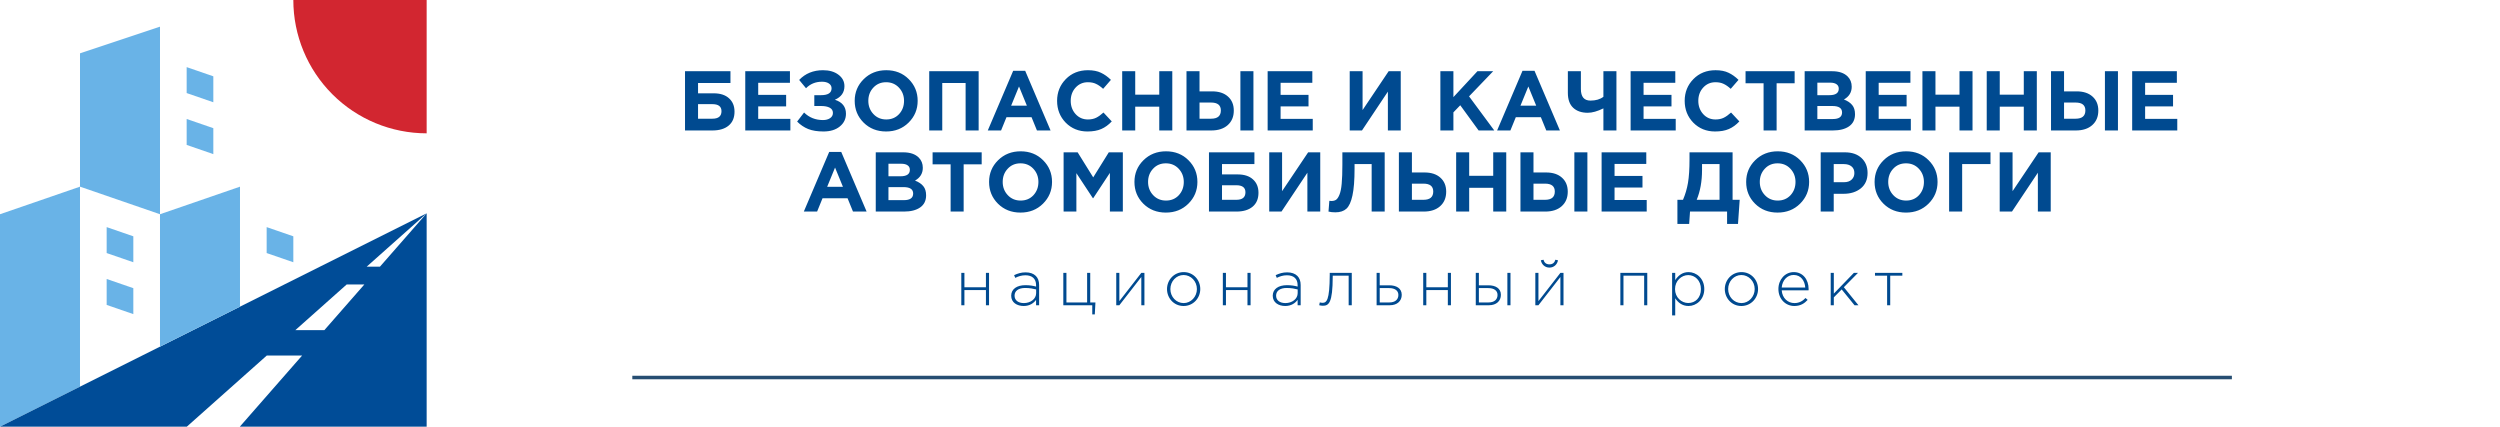 <?xml version="1.0" encoding="UTF-8"?> <svg xmlns="http://www.w3.org/2000/svg" width="709" height="121" viewBox="0 0 709 121" fill="none"> <path d="M45.375 7.562V60.757L22.688 52.937V15.125L45.375 7.562Z" fill="#69B3E7"></path> <path d="M22.687 52.938V109.656L0 121V60.757L22.687 52.938Z" fill="#69B3E7"></path> <path fill-rule="evenodd" clip-rule="evenodd" d="M107.754 75.625H103.996L120.999 60.5L0 121H52.986L75.656 100.832H85.677L68.015 121H120.999V60.5L107.754 75.625ZM83.753 93.632L98.329 80.666H103.338L91.984 93.632H83.753Z" fill="#004C97"></path> <path d="M121 37.812V0H83.188C83.188 10.028 87.172 19.646 94.263 26.737C101.354 33.829 110.972 37.812 121 37.812Z" fill="#D22630"></path> <path d="M37.812 74.375L30.25 71.766V64.409L37.812 67.017V74.375Z" fill="#69B3E7"></path> <path d="M37.812 89.085L30.25 86.476V79.119L37.812 81.727V89.085Z" fill="#69B3E7"></path> <path d="M68.062 52.938V86.969L45.374 98.312V60.757L68.062 52.938Z" fill="#69B3E7"></path> <path d="M83.187 74.375L75.624 71.766V64.409L83.187 67.017V74.375Z" fill="#69B3E7"></path> <path d="M60.499 29.001L52.937 26.392V19.035L60.499 21.643V29.001Z" fill="#69B3E7"></path> <path d="M60.499 43.71L52.937 41.101V33.744L60.499 36.352V43.71Z" fill="#69B3E7"></path> <path d="M197.966 23.536V26.464H202.406C204.278 26.464 205.726 26.936 206.75 27.88C207.79 28.808 208.31 30.072 208.31 31.672C208.31 33.368 207.758 34.68 206.654 35.608C205.55 36.536 204.014 37 202.046 37H194.27V20.2H207.158V23.536H197.966ZM202.022 29.536H197.966V33.664H202.046C203.758 33.664 204.614 32.952 204.614 31.528C204.614 30.2 203.75 29.536 202.022 29.536ZM211.356 37V20.2H224.028V23.488H215.028V26.896H222.948V30.184H215.028V33.712H224.148V37H211.356ZM233.41 19.912C235.202 19.912 236.658 20.336 237.778 21.184C238.914 22.032 239.482 23.112 239.482 24.424C239.482 26.216 238.578 27.504 236.77 28.288C238.866 28.96 239.914 30.28 239.914 32.248C239.914 33.72 239.33 34.928 238.162 35.872C237.01 36.816 235.466 37.288 233.53 37.288C231.818 37.288 230.378 37.056 229.21 36.592C228.058 36.128 227.01 35.424 226.066 34.48L228.034 31.912C229.49 33.336 231.274 34.048 233.386 34.048C234.202 34.048 234.874 33.872 235.402 33.52C235.946 33.152 236.218 32.656 236.218 32.032C236.218 31.36 235.914 30.864 235.306 30.544C234.714 30.224 233.906 30.064 232.882 30.064H230.938V26.992H232.834C234.834 26.992 235.834 26.344 235.834 25.048C235.834 24.472 235.586 24.016 235.09 23.68C234.594 23.344 233.938 23.176 233.122 23.176C231.298 23.176 229.786 23.792 228.586 25.024L226.642 22.672C228.402 20.832 230.658 19.912 233.41 19.912ZM257.681 34.768C255.985 36.448 253.857 37.288 251.297 37.288C248.737 37.288 246.609 36.448 244.913 34.768C243.233 33.088 242.393 31.032 242.393 28.6C242.393 26.184 243.241 24.136 244.937 22.456C246.649 20.76 248.785 19.912 251.345 19.912C253.905 19.912 256.025 20.752 257.705 22.432C259.401 24.112 260.249 26.168 260.249 28.6C260.249 31.016 259.393 33.072 257.681 34.768ZM247.697 32.344C248.657 33.368 249.873 33.88 251.345 33.88C252.817 33.88 254.025 33.376 254.969 32.368C255.913 31.344 256.385 30.088 256.385 28.6C256.385 27.128 255.905 25.88 254.945 24.856C253.985 23.832 252.769 23.32 251.297 23.32C249.825 23.32 248.617 23.832 247.673 24.856C246.729 25.864 246.257 27.112 246.257 28.6C246.257 30.072 246.737 31.32 247.697 32.344ZM263.528 37V20.2H277.544V37H273.848V23.536H267.224V37H263.528ZM280.135 37L287.335 20.08H290.743L297.943 37H294.079L292.543 33.232H285.439L283.903 37H280.135ZM286.759 29.968H291.223L288.991 24.52L286.759 29.968ZM308.408 37.288C305.944 37.288 303.888 36.456 302.24 34.792C300.608 33.112 299.792 31.048 299.792 28.6C299.792 26.168 300.616 24.112 302.264 22.432C303.912 20.752 306.008 19.912 308.552 19.912C310.008 19.912 311.232 20.152 312.224 20.632C313.216 21.096 314.16 21.768 315.056 22.648L312.848 25.192C312.128 24.536 311.448 24.064 310.808 23.776C310.184 23.472 309.424 23.32 308.528 23.32C307.12 23.32 305.952 23.832 305.024 24.856C304.112 25.864 303.656 27.112 303.656 28.6C303.656 30.072 304.112 31.32 305.024 32.344C305.952 33.368 307.12 33.88 308.528 33.88C309.424 33.88 310.2 33.72 310.856 33.4C311.512 33.08 312.208 32.584 312.944 31.912L315.296 34.432C314.384 35.408 313.392 36.128 312.32 36.592C311.264 37.056 309.96 37.288 308.408 37.288ZM318.254 37V20.2H321.95V26.848H328.766V20.2H332.462V37H328.766V30.256H321.95V37H318.254ZM336.489 37V20.2H340.185V25.912H343.761C345.681 25.912 347.185 26.408 348.273 27.4C349.361 28.376 349.905 29.696 349.905 31.36C349.905 33.088 349.329 34.464 348.177 35.488C347.041 36.496 345.489 37 343.521 37H336.489ZM343.449 29.08H340.185V33.664H343.473C345.313 33.664 346.233 32.88 346.233 31.312C346.233 29.824 345.305 29.08 343.449 29.08ZM351.777 37V20.2H355.473V37H351.777ZM359.504 37V20.2H372.176V23.488H363.176V26.896H371.096V30.184H363.176V33.712H372.296V37H359.504ZM397.25 20.2V37H393.602V25.984L386.258 37H382.778V20.2H386.426V31.216L393.818 20.2H397.25ZM408.489 37V20.2H412.185V27.544L419.001 20.2H423.465L416.625 27.328L423.777 37H419.337L414.129 29.848L412.185 31.864V37H408.489ZM424.58 37L431.78 20.08H435.188L442.388 37H438.524L436.988 33.232H429.884L428.348 37H424.58ZM431.204 29.968H435.668L433.436 24.52L431.204 29.968ZM454.725 37V30.736C453.029 31.568 451.549 31.984 450.285 31.984C448.541 31.984 447.165 31.512 446.157 30.568C445.149 29.624 444.645 28.216 444.645 26.344V20.2H448.341V25.264C448.341 27.44 449.245 28.528 451.053 28.528C452.573 28.528 453.797 28.168 454.725 27.448V20.2H458.421V37H454.725ZM462.442 37V20.2H475.114V23.488H466.114V26.896H474.034V30.184H466.114V33.712H475.234V37H462.442ZM486.392 37.288C483.928 37.288 481.872 36.456 480.224 34.792C478.592 33.112 477.776 31.048 477.776 28.6C477.776 26.168 478.6 24.112 480.248 22.432C481.896 20.752 483.992 19.912 486.536 19.912C487.992 19.912 489.216 20.152 490.208 20.632C491.2 21.096 492.144 21.768 493.04 22.648L490.832 25.192C490.112 24.536 489.432 24.064 488.792 23.776C488.168 23.472 487.408 23.32 486.512 23.32C485.104 23.32 483.936 23.832 483.008 24.856C482.096 25.864 481.64 27.112 481.64 28.6C481.64 30.072 482.096 31.32 483.008 32.344C483.936 33.368 485.104 33.88 486.512 33.88C487.408 33.88 488.184 33.72 488.84 33.4C489.496 33.08 490.192 32.584 490.928 31.912L493.28 34.432C492.368 35.408 491.376 36.128 490.304 36.592C489.248 37.056 487.944 37.288 486.392 37.288ZM500.151 37V23.608H495.039V20.2H508.959V23.608H503.847V37H500.151ZM511.801 37V20.2H519.601C521.537 20.2 523.001 20.696 523.993 21.688C524.761 22.456 525.145 23.424 525.145 24.592C525.145 26.176 524.409 27.384 522.937 28.216C523.977 28.616 524.761 29.144 525.289 29.8C525.817 30.44 526.081 31.304 526.081 32.392C526.081 33.896 525.521 35.04 524.401 35.824C523.281 36.608 521.745 37 519.793 37H511.801ZM515.401 26.992H518.809C520.585 26.992 521.473 26.384 521.473 25.168C521.473 24.608 521.265 24.184 520.849 23.896C520.433 23.592 519.833 23.44 519.049 23.44H515.401V26.992ZM515.401 33.76H519.793C521.537 33.76 522.409 33.136 522.409 31.888C522.409 30.672 521.497 30.064 519.673 30.064H515.401V33.76ZM529.121 37V20.2H541.793V23.488H532.793V26.896H540.713V30.184H532.793V33.712H541.913V37H529.121ZM545.2 37V20.2H548.896V26.848H555.712V20.2H559.408V37H555.712V30.256H548.896V37H545.2ZM563.434 37V20.2H567.13V26.848H573.946V20.2H577.642V37H573.946V30.256H567.13V37H563.434ZM581.668 37V20.2H585.364V25.912H588.94C590.86 25.912 592.364 26.408 593.452 27.4C594.54 28.376 595.084 29.696 595.084 31.36C595.084 33.088 594.508 34.464 593.356 35.488C592.22 36.496 590.668 37 588.7 37H581.668ZM588.628 29.08H585.364V33.664H588.652C590.492 33.664 591.412 32.88 591.412 31.312C591.412 29.824 590.484 29.08 588.628 29.08ZM596.956 37V20.2H600.652V37H596.956ZM604.684 37V20.2H617.356V23.488H608.356V26.896H616.276V30.184H608.356V33.712H617.476V37H604.684ZM227.963 60L235.163 43.08H238.571L245.771 60H241.907L240.371 56.232H233.267L231.731 60H227.963ZM234.587 52.968H239.051L236.819 47.52L234.587 52.968ZM248.364 60V43.2H256.164C258.1 43.2 259.564 43.696 260.556 44.688C261.324 45.456 261.708 46.424 261.708 47.592C261.708 49.176 260.972 50.384 259.5 51.216C260.54 51.616 261.324 52.144 261.852 52.8C262.38 53.44 262.644 54.304 262.644 55.392C262.644 56.896 262.084 58.04 260.964 58.824C259.844 59.608 258.308 60 256.356 60H248.364ZM251.964 49.992H255.372C257.148 49.992 258.036 49.384 258.036 48.168C258.036 47.608 257.828 47.184 257.412 46.896C256.996 46.592 256.396 46.44 255.612 46.44H251.964V49.992ZM251.964 56.76H256.356C258.1 56.76 258.972 56.136 258.972 54.888C258.972 53.672 258.06 53.064 256.236 53.064H251.964V56.76ZM269.596 60V46.608H264.484V43.2H278.404V46.608H273.292V60H269.596ZM295.79 57.768C294.094 59.448 291.966 60.288 289.406 60.288C286.846 60.288 284.718 59.448 283.022 57.768C281.342 56.088 280.502 54.032 280.502 51.6C280.502 49.184 281.35 47.136 283.046 45.456C284.758 43.76 286.894 42.912 289.454 42.912C292.014 42.912 294.134 43.752 295.814 45.432C297.51 47.112 298.358 49.168 298.358 51.6C298.358 54.016 297.502 56.072 295.79 57.768ZM285.806 55.344C286.766 56.368 287.982 56.88 289.454 56.88C290.926 56.88 292.134 56.376 293.078 55.368C294.022 54.344 294.494 53.088 294.494 51.6C294.494 50.128 294.014 48.88 293.054 47.856C292.094 46.832 290.878 46.32 289.406 46.32C287.934 46.32 286.726 46.832 285.782 47.856C284.838 48.864 284.366 50.112 284.366 51.6C284.366 53.072 284.846 54.32 285.806 55.344ZM301.637 60V43.2H305.621L310.037 50.304L314.453 43.2H318.437V60H314.765V49.032L310.037 56.208H309.941L305.261 49.104V60H301.637ZM337.017 57.768C335.321 59.448 333.193 60.288 330.633 60.288C328.073 60.288 325.945 59.448 324.249 57.768C322.569 56.088 321.729 54.032 321.729 51.6C321.729 49.184 322.577 47.136 324.273 45.456C325.985 43.76 328.121 42.912 330.681 42.912C333.241 42.912 335.361 43.752 337.041 45.432C338.737 47.112 339.585 49.168 339.585 51.6C339.585 54.016 338.729 56.072 337.017 57.768ZM327.033 55.344C327.993 56.368 329.209 56.88 330.681 56.88C332.153 56.88 333.361 56.376 334.305 55.368C335.249 54.344 335.721 53.088 335.721 51.6C335.721 50.128 335.241 48.88 334.281 47.856C333.321 46.832 332.105 46.32 330.633 46.32C329.161 46.32 327.953 46.832 327.009 47.856C326.065 48.864 325.593 50.112 325.593 51.6C325.593 53.072 326.073 54.32 327.033 55.344ZM346.56 46.536V49.464H351C352.872 49.464 354.32 49.936 355.344 50.88C356.384 51.808 356.904 53.072 356.904 54.672C356.904 56.368 356.352 57.68 355.248 58.608C354.144 59.536 352.608 60 350.64 60H342.864V43.2H355.752V46.536H346.56ZM350.616 52.536H346.56V56.664H350.64C352.352 56.664 353.208 55.952 353.208 54.528C353.208 53.2 352.344 52.536 350.616 52.536ZM374.422 43.2V60H370.774V48.984L363.43 60H359.95V43.2H363.598V54.216L370.99 43.2H374.422ZM380.697 43.2H392.697V60H389.001V46.536H384.153V47.808C384.153 51.088 383.953 53.632 383.553 55.44C383.169 57.248 382.601 58.496 381.849 59.184C381.097 59.872 380.049 60.216 378.705 60.216C377.953 60.216 377.305 60.144 376.761 60L377.001 56.952C377.225 56.984 377.417 57 377.577 57C378.121 57 378.561 56.888 378.897 56.664C379.249 56.424 379.569 55.952 379.857 55.248C380.161 54.544 380.377 53.496 380.505 52.104C380.633 50.696 380.697 48.888 380.697 46.68V43.2ZM396.723 60V43.2H400.419V48.912H403.995C405.915 48.912 407.419 49.408 408.507 50.4C409.595 51.376 410.139 52.696 410.139 54.36C410.139 56.088 409.563 57.464 408.411 58.488C407.275 59.496 405.723 60 403.755 60H396.723ZM403.683 52.08H400.419V56.664H403.707C405.547 56.664 406.467 55.88 406.467 54.312C406.467 52.824 405.539 52.08 403.683 52.08ZM412.965 60V43.2H416.661V49.848H423.477V43.2H427.173V60H423.477V53.256H416.661V60H412.965ZM431.2 60V43.2H434.896V48.912H438.472C440.392 48.912 441.896 49.408 442.984 50.4C444.072 51.376 444.616 52.696 444.616 54.36C444.616 56.088 444.04 57.464 442.888 58.488C441.752 59.496 440.2 60 438.232 60H431.2ZM438.16 52.08H434.896V56.664H438.184C440.024 56.664 440.944 55.88 440.944 54.312C440.944 52.824 440.016 52.08 438.16 52.08ZM446.488 60V43.2H450.184V60H446.488ZM454.215 60V43.2H466.887V46.488H457.887V49.896H465.807V53.184H457.887V56.712H467.007V60H454.215ZM475.713 63.504V56.664H477.297C477.953 55.144 478.425 53.536 478.713 51.84C479.001 50.144 479.145 47.92 479.145 45.168V43.2H491.361V56.664H493.377L492.897 63.504H489.801V60H479.289L479.049 63.504H475.713ZM487.665 46.536H482.697V48.24C482.697 51.408 482.193 54.216 481.185 56.664H487.665V46.536ZM510.501 57.768C508.805 59.448 506.677 60.288 504.117 60.288C501.557 60.288 499.429 59.448 497.733 57.768C496.053 56.088 495.213 54.032 495.213 51.6C495.213 49.184 496.061 47.136 497.757 45.456C499.469 43.76 501.605 42.912 504.165 42.912C506.725 42.912 508.845 43.752 510.525 45.432C512.221 47.112 513.069 49.168 513.069 51.6C513.069 54.016 512.213 56.072 510.501 57.768ZM500.517 55.344C501.477 56.368 502.693 56.88 504.165 56.88C505.637 56.88 506.845 56.376 507.789 55.368C508.733 54.344 509.205 53.088 509.205 51.6C509.205 50.128 508.725 48.88 507.765 47.856C506.805 46.832 505.589 46.32 504.117 46.32C502.645 46.32 501.437 46.832 500.493 47.856C499.549 48.864 499.077 50.112 499.077 51.6C499.077 53.072 499.557 54.32 500.517 55.344ZM516.348 60V43.2H523.212C525.196 43.2 526.764 43.736 527.916 44.808C529.068 45.88 529.644 47.296 529.644 49.056C529.644 50.928 529.004 52.384 527.724 53.424C526.444 54.448 524.82 54.96 522.852 54.96H520.044V60H516.348ZM520.044 51.672H522.972C523.884 51.672 524.596 51.432 525.108 50.952C525.636 50.472 525.9 49.848 525.9 49.08C525.9 48.264 525.636 47.64 525.108 47.208C524.58 46.76 523.844 46.536 522.9 46.536H520.044V51.672ZM546.923 57.768C545.227 59.448 543.099 60.288 540.539 60.288C537.979 60.288 535.851 59.448 534.155 57.768C532.475 56.088 531.635 54.032 531.635 51.6C531.635 49.184 532.483 47.136 534.179 45.456C535.891 43.76 538.027 42.912 540.587 42.912C543.147 42.912 545.267 43.752 546.947 45.432C548.643 47.112 549.491 49.168 549.491 51.6C549.491 54.016 548.635 56.072 546.923 57.768ZM536.939 55.344C537.899 56.368 539.115 56.88 540.587 56.88C542.059 56.88 543.267 56.376 544.211 55.368C545.155 54.344 545.627 53.088 545.627 51.6C545.627 50.128 545.147 48.88 544.187 47.856C543.227 46.832 542.011 46.32 540.539 46.32C539.067 46.32 537.859 46.832 536.915 47.856C535.971 48.864 535.499 50.112 535.499 51.6C535.499 53.072 535.979 54.32 536.939 55.344ZM556.466 46.536V60H552.77V43.2H564.506V46.536H556.466ZM581.586 43.2V60H577.938V48.984L570.594 60H567.114V43.2H570.762V54.216L578.154 43.2H581.586Z" fill="#004A90"></path> <path d="M272.626 86.564H273.508V82.263H279.61V86.564H280.492V77.385H279.61V81.471H273.508V77.385H272.626V86.564ZM290.321 86.781C292.067 86.781 293.201 85.916 293.831 85.034V86.564H294.695V80.841C294.695 79.707 294.371 78.861 293.759 78.249C293.093 77.582 292.103 77.24 290.861 77.24C289.601 77.24 288.611 77.564 287.603 78.032L287.927 78.806C288.773 78.374 289.691 78.069 290.807 78.069C292.697 78.069 293.831 79.022 293.831 80.876V81.272C292.949 81.038 292.067 80.876 290.789 80.876C288.413 80.876 286.775 81.957 286.775 83.865C286.775 85.808 288.431 86.781 290.321 86.781ZM290.375 85.953C288.791 85.953 287.729 85.178 287.729 83.847C287.729 82.532 288.791 81.668 290.735 81.668C292.049 81.668 293.075 81.885 293.849 82.082V83.126C293.849 84.8 292.247 85.953 290.375 85.953ZM309.765 89.156H310.485L310.665 85.772H309.189V77.385H308.307V85.772H302.439V77.385H301.557V86.564H309.765V89.156ZM316.567 86.564H317.449L323.677 78.555V86.564H324.559V77.385H323.677L317.449 85.394V77.385H316.567V86.564ZM335.663 86.781C338.399 86.781 340.397 84.549 340.397 81.975C340.397 79.365 338.417 77.168 335.699 77.168C332.963 77.168 330.965 79.4 330.965 81.975C330.965 84.585 332.945 86.781 335.663 86.781ZM335.699 85.953C333.575 85.953 331.919 84.189 331.919 81.975C331.919 79.778 333.593 77.996 335.663 77.996C337.733 77.996 339.443 79.76 339.443 81.975C339.443 84.171 337.733 85.953 335.699 85.953ZM346.799 86.564H347.681V82.263H353.783V86.564H354.665V77.385H353.783V81.471H347.681V77.385H346.799V86.564ZM364.494 86.781C366.24 86.781 367.374 85.916 368.004 85.034V86.564H368.868V80.841C368.868 79.707 368.544 78.861 367.932 78.249C367.266 77.582 366.276 77.24 365.034 77.24C363.774 77.24 362.784 77.564 361.776 78.032L362.1 78.806C362.946 78.374 363.864 78.069 364.98 78.069C366.87 78.069 368.004 79.022 368.004 80.876V81.272C367.122 81.038 366.24 80.876 364.962 80.876C362.586 80.876 360.948 81.957 360.948 83.865C360.948 85.808 362.604 86.781 364.494 86.781ZM364.548 85.953C362.964 85.953 361.902 85.178 361.902 83.847C361.902 82.532 362.964 81.668 364.908 81.668C366.222 81.668 367.248 81.885 368.022 82.082V83.126C368.022 84.8 366.42 85.953 364.548 85.953ZM375.136 86.709C376.828 86.709 377.944 86.025 377.962 78.428V78.177H382.48V86.564H383.362V77.385H377.116V77.871C377.08 85.341 376.216 85.88 374.992 85.88C374.812 85.88 374.416 85.79 374.29 85.754L374.128 86.564C374.38 86.636 374.848 86.709 375.136 86.709ZM390.406 86.564H394.186C396.202 86.564 397.534 85.394 397.534 83.612C397.534 81.722 395.932 80.912 394.024 80.912H391.288V77.385H390.406V86.564ZM391.288 85.772V81.704H393.97C395.572 81.704 396.58 82.406 396.58 83.648C396.58 84.999 395.59 85.772 394.042 85.772H391.288ZM403.623 86.564H404.505V82.263H410.607V86.564H411.489V77.385H410.607V81.471H404.505V77.385H403.623V86.564ZM418.528 86.564H422.308C424.324 86.564 425.656 85.394 425.656 83.612C425.656 81.722 424.054 80.912 422.146 80.912H419.41V77.385H418.528V86.564ZM419.41 85.772V81.704H422.092C423.694 81.704 424.702 82.406 424.702 83.648C424.702 84.999 423.712 85.772 422.164 85.772H419.41ZM427.492 86.564H428.374V77.385H427.492V86.564ZM435.419 86.564H436.301L442.529 78.555V86.564H443.411V77.385H442.529L436.301 85.394V77.385H435.419V86.564ZM439.415 75.891C440.693 75.891 441.629 74.99 441.845 73.82L441.107 73.659C440.891 74.469 440.351 74.972 439.415 74.972C438.479 74.972 437.939 74.469 437.723 73.659L436.985 73.82C437.201 74.99 438.137 75.891 439.415 75.891ZM459.534 86.564H460.416V78.177H466.284V86.564H467.166V77.385H459.534V86.564ZM474.21 89.445H475.092V84.585C475.848 85.737 477.036 86.781 478.872 86.781C481.086 86.781 483.336 84.963 483.336 81.975C483.336 78.951 481.086 77.168 478.872 77.168C477.054 77.168 475.884 78.231 475.092 79.436V77.385H474.21V89.445ZM478.782 85.934C476.874 85.934 475.038 84.35 475.038 81.993C475.038 79.617 476.874 78.014 478.782 78.014C480.708 78.014 482.382 79.562 482.382 81.975C482.382 84.477 480.78 85.934 478.782 85.934ZM493.851 86.781C496.587 86.781 498.585 84.549 498.585 81.975C498.585 79.365 496.605 77.168 493.887 77.168C491.151 77.168 489.153 79.4 489.153 81.975C489.153 84.585 491.133 86.781 493.851 86.781ZM493.887 85.953C491.763 85.953 490.107 84.189 490.107 81.975C490.107 79.778 491.781 77.996 493.851 77.996C495.921 77.996 497.631 79.76 497.631 81.975C497.631 84.171 495.921 85.953 493.887 85.953ZM508.856 86.781C510.62 86.781 511.718 86.061 512.654 85.052L512.042 84.513C511.286 85.323 510.314 85.953 508.892 85.953C507.092 85.953 505.454 84.621 505.292 82.335H512.906C512.924 82.191 512.924 82.136 512.924 81.975C512.924 79.257 511.286 77.168 508.712 77.168C506.228 77.168 504.356 79.293 504.356 81.957C504.356 84.855 506.444 86.781 508.856 86.781ZM505.292 81.543C505.454 79.508 506.858 77.978 508.676 77.978C510.782 77.978 511.844 79.689 511.97 81.543H505.292ZM519.188 86.564H520.07V84.332L522.302 82.082L525.938 86.564H527.054L522.914 81.453L526.928 77.385H525.758L520.07 83.27V77.385H519.188V86.564ZM535.184 86.564H536.066V78.177H539.504V77.385H531.746V78.177H535.184V86.564Z" fill="#004A90"></path> <rect x="179.325" y="106.564" width="453.639" height="1" fill="#264E72"></rect> </svg> 